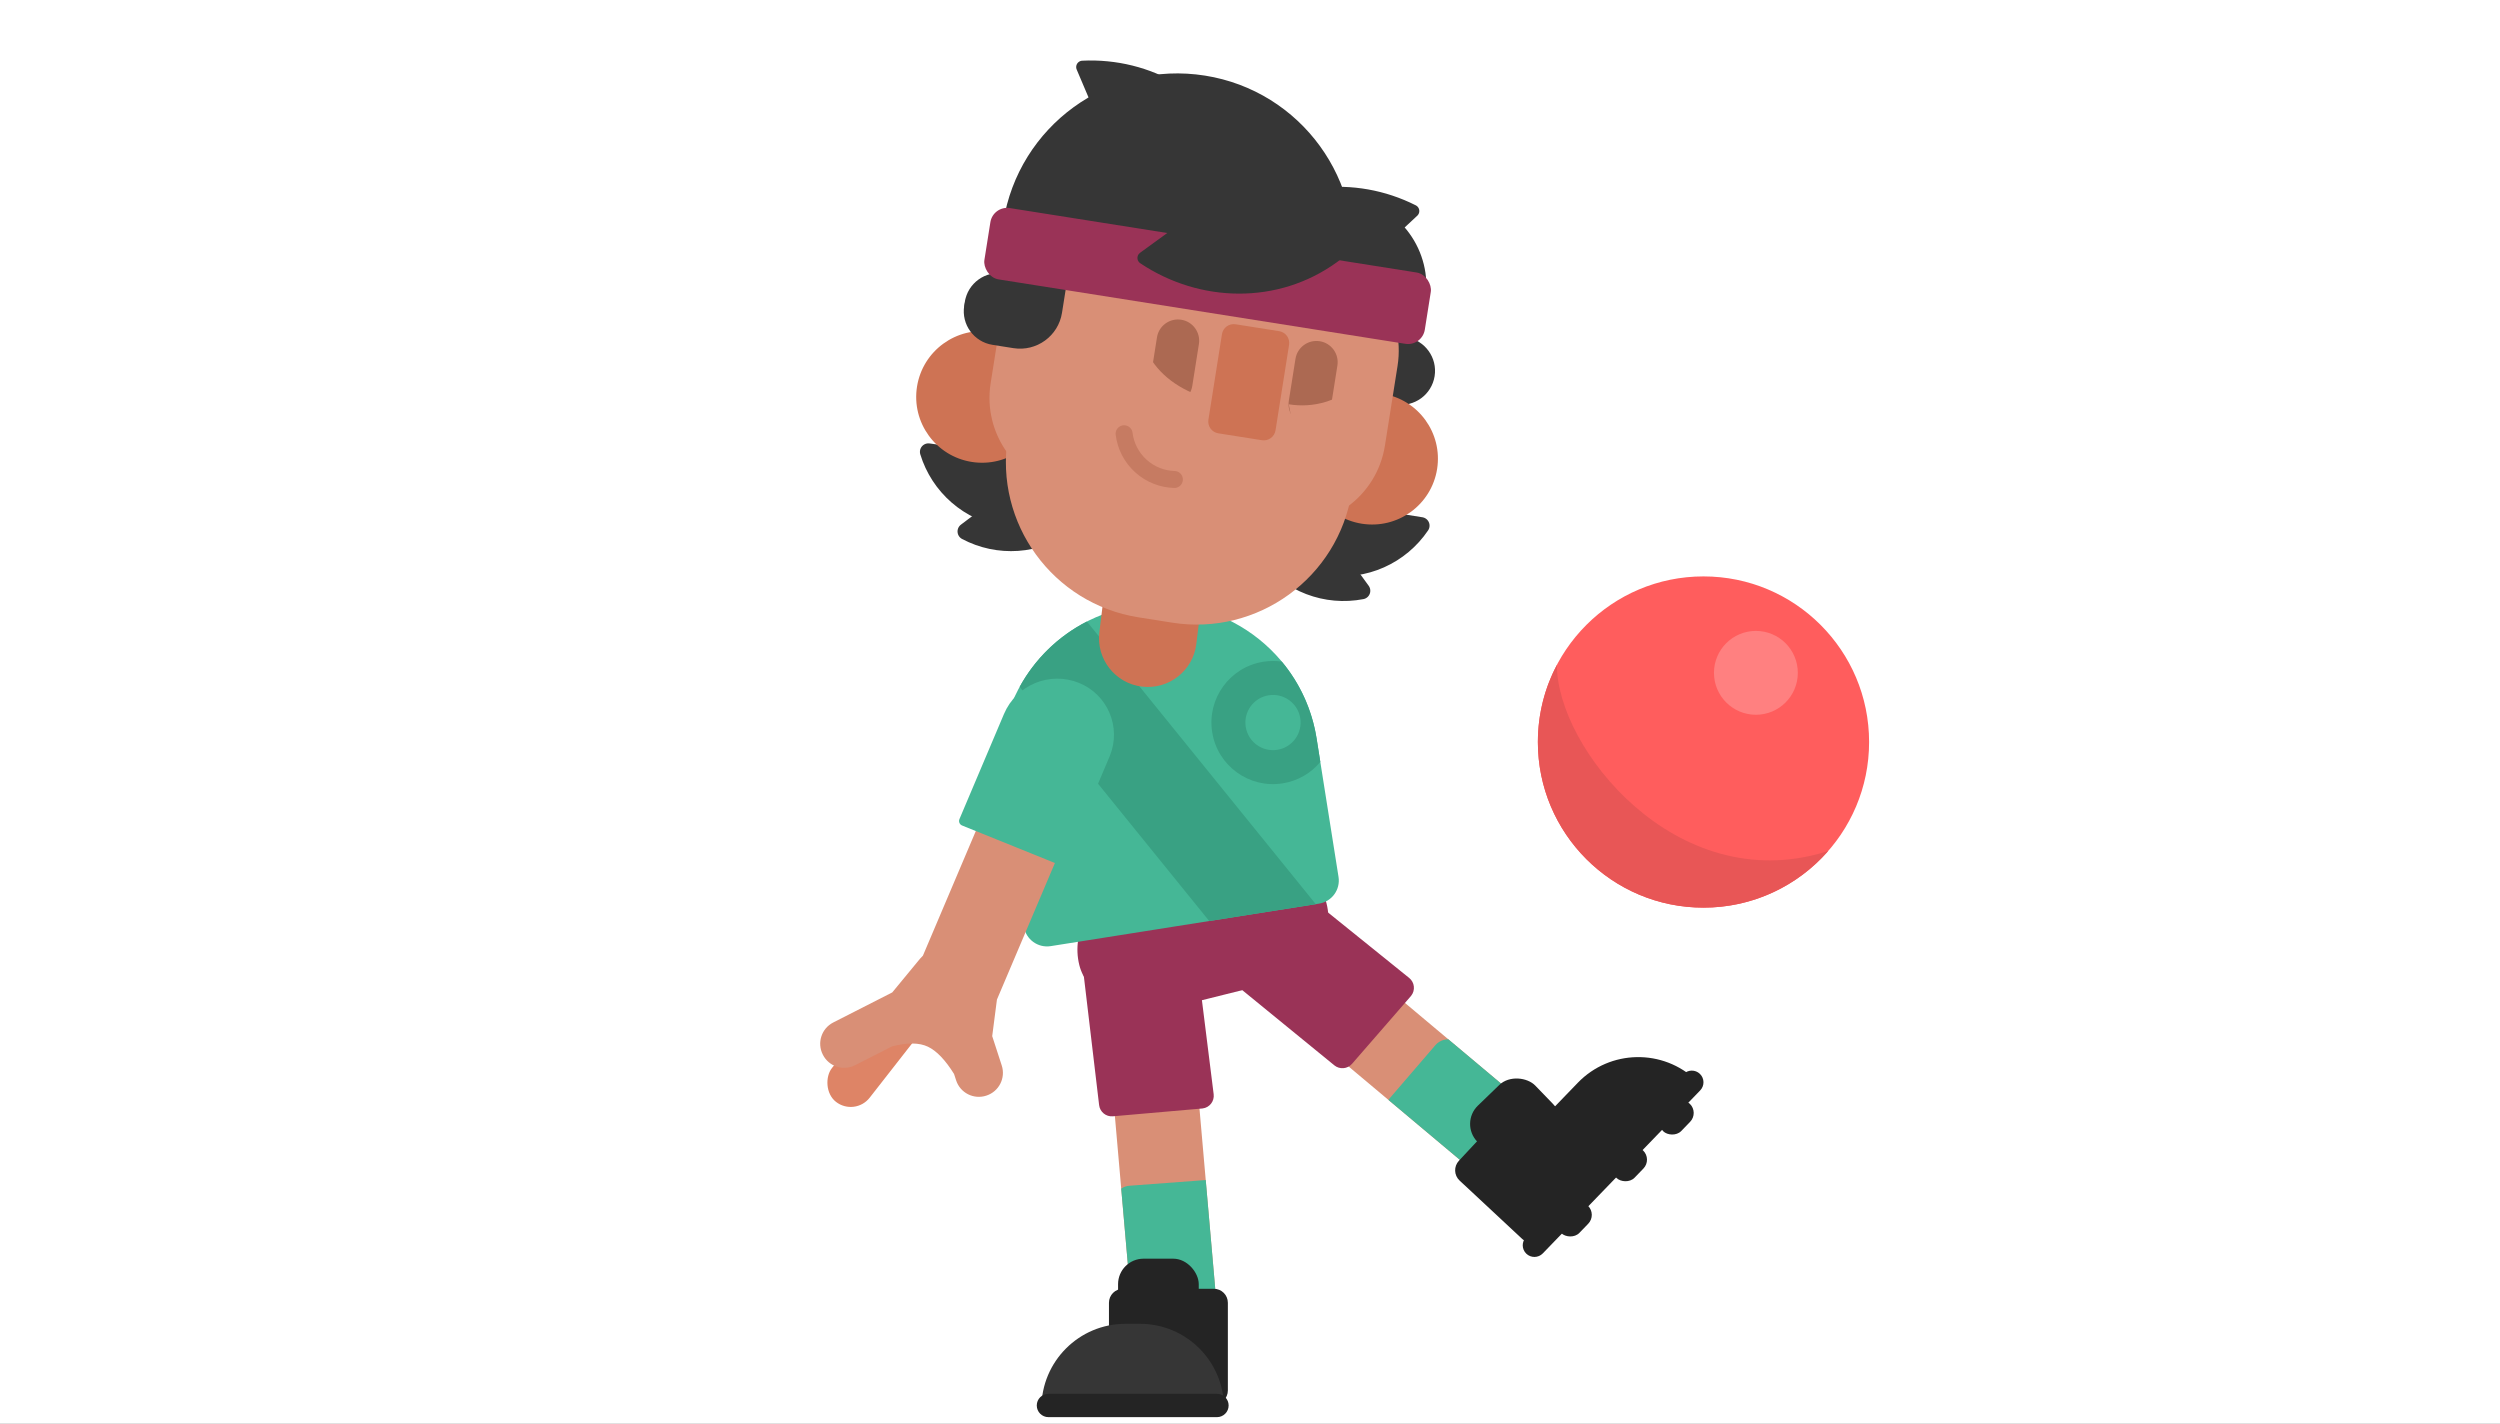 <svg xmlns="http://www.w3.org/2000/svg" xmlns:xlink="http://www.w3.org/1999/xlink" width="288" height="164" viewBox="0 0 288 164">
  <rect x="0" y="0" width="288" height="164" fill="#808080" stroke="none"/>
  <defs>
    <rect id="exp_soccer_game_is_fun-a" width="288" height="164"/>
    <path id="exp_soccer_game_is_fun-c" d="M33.611,37.18 L21.183,37.18 L3.831,7.124 C6.059,4.246 9.125,2.048 12.663,0.897 L33.611,37.18 Z"/>
    <path id="exp_soccer_game_is_fun-d" d="M2.195,10.187 C2.151,19.7 15.872,37.002 33.099,31.74 C33.216,31.704 33.331,31.669 33.445,31.635 C29.948,35.633 24.808,38.158 19.079,38.158 C8.542,38.158 0,29.616 0,19.079 C0,15.868 0.793,12.842 2.195,10.187 Z"/>
  </defs>
  <g fill="none" fill-rule="evenodd">
    <mask id="exp_soccer_game_is_fun-b" fill="#fff">
      <use xlink:href="#exp_soccer_game_is_fun-a"/>
    </mask>
    <use fill="#FFF" xlink:href="#exp_soccer_game_is_fun-a"/>
    <g mask="url(#exp_soccer_game_is_fun-b)">
      <g transform="translate(92.5 2)">
        <g transform="translate(48.461 101.582)">
          <path fill="#D98F76" d="M19.467,-3.589 L19.467,-3.589 C22.169,-3.589 24.359,-1.399 24.359,1.303 L24.359,32.989 C24.359,35.69 22.169,37.881 19.467,37.881 L19.467,37.881 C16.765,37.881 14.575,35.69 14.575,32.989 L14.575,1.303 C14.575,-1.399 16.765,-3.589 19.467,-3.589 Z" transform="rotate(-50 19.467 17.146)"/>
          <path fill="#45B796" d="M25.889,16.148 L34.748,23.582 C36.818,25.319 37.088,28.404 35.351,30.474 C33.614,32.544 30.529,32.814 28.459,31.077 L18.985,23.127 C19.024,23.071 19.067,23.015 19.113,22.962 L24.389,16.829 C24.779,16.374 25.333,16.144 25.889,16.148 Z"/>
        </g>
        <path fill="#242424" d="M78.695,125.806 L89.165,125.806 C90.056,125.806 90.779,126.528 90.779,127.42 L90.779,137.303 C90.779,138.194 90.056,138.917 89.165,138.917 L78.695,138.917 C77.804,138.917 77.081,138.194 77.081,137.303 L77.081,127.42 C77.081,126.528 77.804,125.806 78.695,125.806 Z" transform="rotate(-47 83.93 132.361)"/>
        <rect width="9.295" height="8.806" x="77.395" y="122.943" fill="#242424" rx="2.935" transform="rotate(-44 82.042 127.346)"/>
        <g transform="rotate(-38 228.936 -42.403)">
          <rect width="4.403" height="2.935" x="21.498" y="10.429" fill="#242424" rx="1.468" transform="rotate(-8 23.7 11.897)"/>
          <rect width="4.403" height="2.935" x="13.945" y="11.357" fill="#242424" rx="1.468" transform="rotate(-8 16.146 12.824)"/>
          <rect width="4.403" height="2.935" x="5.018" y="12.453" fill="#242424" rx="1.468" transform="rotate(-8 7.22 13.92)"/>
          <path fill="#242424" d="M11.503,2.135 L17.909,2.135 C23.254,2.135 27.587,6.467 27.587,11.812 L1.826,11.812 L1.826,11.812 C1.826,6.467 6.159,2.135 11.503,2.135 Z" transform="rotate(-8 14.706 6.973)"/>
          <path fill="#242424" d="M1.61,10.25 L27.714,10.25 C28.456,10.25 29.058,10.852 29.058,11.594 L29.058,11.594 C29.058,12.337 28.456,12.939 27.714,12.939 L1.61,12.939 C0.868,12.939 0.266,12.337 0.266,11.594 L0.266,11.594 C0.266,10.852 0.868,10.25 1.61,10.25 Z" transform="rotate(-8 14.662 11.594)"/>
        </g>
        <path fill="#9A3357" d="M53.113,102.079 L63.26,100.01 C64.054,99.848 64.829,100.361 64.991,101.155 C65.007,101.234 65.017,101.313 65.02,101.394 L65.665,118.815 C65.695,119.625 65.063,120.306 64.253,120.336 C64.235,120.337 64.217,120.337 64.199,120.337 L53.877,120.337 C53.084,120.337 52.435,119.707 52.41,118.915 L51.939,103.562 C51.917,102.848 52.412,102.222 53.113,102.079 Z" transform="rotate(-49 58.802 110.159)"/>
        <rect width="29.352" height="14.676" x="31.403" y="98.295" fill="#9A3357" rx="7.338" transform="rotate(-14 46.08 105.633)"/>
        <g transform="rotate(-9 459.155 -92.119)">
          <path fill="#45B796" d="M18.345,0 L18.345,0 C28.477,-1.86118657e-15 36.691,8.213 36.691,18.345 L36.691,34.489 C36.691,35.975 35.486,37.18 34,37.18 L2.691,37.18 C1.205,37.18 -2.62106523e-16,35.975 -4.4408921e-16,34.489 L0,18.345 C-1.24079105e-15,8.213 8.213,1.86118657e-15 18.345,0 Z"/>
          <path fill="#39A183" d="M34.117,8.969 C35.752,11.713 36.691,14.919 36.691,18.345 L36.691,21.083 C35.442,22.177 33.807,22.84 32.017,22.84 C28.099,22.84 24.923,19.664 24.923,15.746 C24.923,11.829 28.099,8.653 32.017,8.653 C32.748,8.653 33.453,8.764 34.117,8.969 Z"/>
          <path fill="#45B796" fill-rule="nonzero" d="M32.017,18.926 C33.773,18.926 35.197,17.503 35.197,15.746 C35.197,13.99 33.773,12.567 32.017,12.567 C30.261,12.567 28.837,13.99 28.837,15.746 C28.837,17.503 30.261,18.926 32.017,18.926 Z"/>
          <use fill="#39A183" opacity=".6" xlink:href="#exp_soccer_game_is_fun-c"/>
        </g>
        <path fill="#CE7354" d="M40.058,60.525 L40.058,60.525 C43.165,60.525 45.684,63.044 45.684,66.151 L45.684,71.532 C45.684,74.639 43.165,77.158 40.058,77.158 L40.058,77.158 C36.951,77.158 34.432,74.639 34.432,71.532 L34.432,66.151 C34.432,63.044 36.951,60.525 40.058,60.525 Z" transform="rotate(7 40.058 68.842)"/>
        <g transform="translate(35.252 119.682)">
          <path fill="#D98F76" d="M6.532,0.555 L6.532,0.555 C9.234,0.555 11.424,2.746 11.424,5.448 L11.424,29.815 C11.424,32.516 9.234,34.707 6.532,34.707 L6.532,34.707 C3.83,34.707 1.64,32.516 1.64,29.815 L1.64,5.448 C1.64,2.746 3.83,0.555 6.532,0.555 Z" transform="rotate(-5 6.532 17.631)"/>
          <path fill="#45B796" d="M11.148,14.259 L12.467,29.342 C12.556,30.36 12.327,31.332 11.862,32.16 L3.729,32.768 C3.17,32.05 2.806,31.168 2.72,30.195 L1.412,15.243 C1.685,15.059 2.008,14.941 2.36,14.915 L11.148,14.259 Z"/>
        </g>
        <path fill="#242424" d="M36.867,146.467 L47.336,146.467 C48.227,146.467 48.95,147.189 48.95,148.081 L48.95,158.183 C48.95,159.075 48.227,159.797 47.336,159.797 L36.867,159.797 C35.975,159.797 35.252,159.075 35.252,158.183 L35.252,148.081 C35.252,147.189 35.975,146.467 36.867,146.467 Z"/>
        <rect width="9.295" height="8.806" x="36.301" y="143" fill="#242424" rx="2.935"/>
        <g transform="translate(26.936 150.502)">
          <path fill="#363636" d="M10.217,0 L11.885,0 C17.23,-9.81821984e-16 21.563,4.333 21.563,9.678 L0.539,9.678 L0.539,9.678 C0.539,4.333 4.872,9.81821984e-16 10.217,0 Z"/>
          <path fill="#242424" d="M1.344,8.065 L20.757,8.065 C21.5,8.065 22.102,8.666 22.102,9.409 L22.102,9.409 C22.102,10.151 21.5,10.753 20.757,10.753 L1.344,10.753 C0.602,10.753 9.0909443e-17,10.151 0,9.409 L0,9.409 C-9.0909443e-17,8.666 0.602,8.065 1.344,8.065 Z"/>
        </g>
        <path fill="#9A3357" d="M34.033,107.95 L44.181,105.881 C44.975,105.719 45.75,106.231 45.912,107.025 C45.928,107.104 45.938,107.184 45.941,107.264 L46.586,124.686 C46.616,125.496 45.984,126.177 45.174,126.207 C45.156,126.207 45.138,126.208 45.12,126.208 L34.798,126.208 C34.005,126.208 33.355,125.578 33.331,124.785 L32.86,109.433 C32.838,108.719 33.333,108.092 34.033,107.95 Z" transform="rotate(-5 39.723 116.03)"/>
        <g transform="rotate(12 10.827 103.011)">
          <path fill="#363636" stroke="#363636" stroke-linecap="round" stroke-linejoin="round" stroke-width="1.957" d="M40.862,47.49 L60.824,47.49 C59.072,51.246 55.261,53.85 50.843,53.85 C46.425,53.85 42.614,51.246 40.862,47.49 Z" transform="rotate(-3 50.843 50.67)"/>
          <path fill="#363636" stroke="#363636" stroke-linecap="round" stroke-linejoin="round" stroke-width="1.957" d="M36.002,48.235 L55.964,48.235 C54.212,51.991 50.402,54.594 45.983,54.594 C41.565,54.594 37.754,51.991 36.002,48.235 Z" transform="rotate(42 45.983 51.414)"/>
          <path fill="#363636" d="M7.751,27.324 L54.715,27.324 C56.876,27.324 58.629,29.076 58.629,31.237 L58.629,31.237 C58.629,33.399 56.876,35.151 54.715,35.151 L7.751,35.151 C5.59,35.151 3.837,33.399 3.837,31.237 L3.837,31.237 C3.837,29.076 5.59,27.324 7.751,27.324 Z" transform="rotate(-3 31.233 31.237)"/>
          <path fill="#363636" stroke="#363636" stroke-linecap="round" stroke-linejoin="round" stroke-width="1.957" d="M3.56,49.753 L23.522,49.753 C21.77,53.509 17.96,56.112 13.541,56.112 C9.123,56.112 5.313,53.509 3.56,49.753 Z" transform="scale(-1 1) rotate(4 0 -334.837)"/>
          <path fill="#363636" stroke="#363636" stroke-linecap="round" stroke-linejoin="round" stroke-width="1.957" d="M8.475,49.899 L28.436,49.899 C26.684,53.656 22.874,56.259 18.455,56.259 C14.037,56.259 10.227,53.656 8.475,49.899 Z" transform="scale(-1 1) rotate(49 0 12.582)"/>
          <path fill="#CE7354" d="M53.523,48.184 C57.711,48.184 61.106,44.789 61.106,40.601 C61.106,36.414 57.711,33.019 53.523,33.019 C49.336,33.019 45.941,36.414 45.941,40.601 C45.941,44.789 49.336,48.184 53.523,48.184 Z" transform="rotate(-3 53.523 40.601)"/>
          <circle cx="8.089" cy="42.982" r="7.583" fill="#CE7354" transform="rotate(-3 8.09 42.982)"/>
          <path fill="#D98F76" d="M19.697,19.491 L43.179,19.491 C49.393,19.491 54.431,24.528 54.431,30.743 L54.431,40.038 C54.431,45.982 49.612,50.8 43.668,50.8 L19.208,50.8 C13.264,50.8 8.445,45.982 8.445,40.038 L8.445,30.743 C8.445,24.528 13.483,19.491 19.697,19.491 Z" transform="rotate(-3 31.438 35.145)"/>
          <path fill="#D98F76" d="M23.195,27.793 L40.807,27.793 C47.021,27.793 52.059,32.83 52.059,39.044 L52.059,45.893 C52.059,55.89 43.955,63.994 33.958,63.994 L30.044,63.994 C20.047,63.994 11.944,55.89 11.944,45.893 L11.944,39.044 C11.944,32.83 16.981,27.793 23.195,27.793 Z" transform="rotate(-3 32.001 45.893)"/>
          <path fill="#AC6952" d="M28.947,29.507 L28.947,29.507 C30.297,29.507 31.393,30.602 31.393,31.953 L31.393,36.845 C31.393,38.196 30.297,39.291 28.947,39.291 L28.947,39.291 C27.596,39.291 26.501,38.196 26.501,36.845 L26.501,31.953 C26.501,30.602 27.596,29.507 28.947,29.507 Z" transform="rotate(-3 28.947 34.399)"/>
          <path fill="#D98F76" d="M24.962,32.581 C26.29,35.189 28.533,36.901 31.691,37.717 C34.848,38.532 33.493,39.593 27.625,40.897 L22.096,35.638 L24.962,32.581 Z" transform="rotate(-3 27.722 36.739)"/>
          <path fill="#AC6952" d="M45.067,28.611 L45.067,28.611 C46.418,28.611 47.513,29.706 47.513,31.057 L47.513,35.949 C47.513,37.3 46.418,38.395 45.067,38.395 L45.067,38.395 C43.716,38.395 42.621,37.3 42.621,35.949 L42.621,31.057 C42.621,29.706 43.716,28.611 45.067,28.611 Z" transform="rotate(-3 45.067 33.503)"/>
          <path fill="#CE7354" d="M35.249,28.581 L40.335,28.581 C41.092,28.581 41.706,29.195 41.706,29.952 L41.706,39.929 C41.706,40.687 41.092,41.3 40.335,41.3 L35.249,41.3 C34.492,41.3 33.878,40.687 33.878,39.929 L33.878,29.952 C33.878,29.195 34.492,28.581 35.249,28.581 Z" transform="rotate(-3 37.792 34.94)"/>
          <path stroke="#C67B62" stroke-linecap="round" stroke-linejoin="round" stroke-width="1.957" d="M24.09,45.629 C25.14,46.52 26.498,47.057 27.981,47.057 C29.485,47.057 30.861,46.504 31.918,45.589" transform="scale(-1 1) rotate(-30 0 150.835)"/>
          <path fill="#D98F76" d="M44.991,31.48 C46.319,34.088 48.562,35.8 51.719,36.616 C54.877,37.431 53.521,38.492 47.653,39.796 L42.124,34.537 L44.991,31.48 Z" transform="rotate(-66 47.75 35.638)"/>
          <path fill="#363636" d="M7.806,28.951 L15.145,28.951 L15.145,31.887 C15.145,34.588 12.954,36.779 10.252,36.779 L7.806,36.779 C5.645,36.779 3.893,35.027 3.893,32.865 L3.893,32.865 C3.893,30.704 5.645,28.951 7.806,28.951 Z" transform="rotate(-3 9.519 32.865)"/>
          <path fill="#363636" stroke="#363636" stroke-linecap="round" stroke-linejoin="round" stroke-width="1.468" d="M52.727,11.885 C52.119,12.781 51.419,13.63 50.627,14.422 C45.162,19.887 36.923,20.983 30.034,17.804 L35.953,11.885 L52.727,11.885 Z" transform="rotate(170 41.38 15.729)"/>
          <path fill="#363636" d="M26.087,1.421 L26.087,1.421 C37.299,1.421 46.389,10.511 46.389,21.724 L46.389,23.436 L5.784,23.436 L5.784,21.724 C5.784,10.511 14.874,1.421 26.087,1.421 Z" transform="rotate(-3 26.087 12.429)"/>
          <path fill="#363636" d="M38.821,11.847 L45.181,11.847 C50.855,11.847 55.455,16.446 55.455,22.12 L28.548,22.12 L28.548,22.12 C28.548,16.446 33.148,11.847 38.821,11.847 Z" transform="rotate(-3 42.001 16.983)"/>
          <path fill="#363636" stroke="#363636" stroke-linecap="round" stroke-linejoin="round" stroke-width="1.468" d="M33.676,3.576 C33.068,4.471 32.368,5.321 31.576,6.113 C26.111,11.578 17.872,12.674 10.983,9.495 L16.902,3.576 L33.676,3.576 Z" transform="scale(1 -1) rotate(-10 -62.475 0)"/>
          <rect width="51.367" height="8.317" x="4.926" y="19.79" fill="#9A3357" rx="1.957" transform="rotate(-3 30.61 23.949)"/>
          <path fill="#363636" stroke="#363636" stroke-linecap="round" stroke-linejoin="round" stroke-width="1.468" d="M46.614,16.635 C45.977,17.572 45.244,18.461 44.415,19.29 C38.695,25.01 30.071,26.158 22.86,22.83 L29.055,16.635 L46.614,16.635 Z" transform="rotate(-3 34.737 20.658)"/>
        </g>
        <g transform="rotate(5 -890.079 88.76)">
          <rect width="5.527" height="14.569" x="4.76" y="33.496" fill="#DE8466" rx="2.764" transform="rotate(33 7.524 40.78)"/>
          <path fill="#D98F76" d="M10.323,40.269 L6.406,43.011 C5.162,43.882 3.447,43.58 2.576,42.335 L2.561,42.313 C1.69,41.069 1.992,39.354 3.236,38.483 L9.486,34.107 L12.115,29.817 C12.2,29.678 12.294,29.546 12.395,29.422 L19.901,1.407 L29.393,3.95 L21.543,33.246 L21.59,37.491 L23.15,40.689 C23.815,42.055 23.248,43.701 21.883,44.367 L21.859,44.379 C20.494,45.044 18.847,44.478 18.182,43.112 L17.843,42.419 C16.625,40.961 15.486,40.064 14.429,39.729 C13.371,39.393 12.002,39.573 10.323,40.269 Z" transform="rotate(3 15.728 23.032)"/>
        </g>
        <path fill="#45B796" d="M28.015,75.848 L28.015,75.848 C31.576,75.848 34.463,78.735 34.463,82.296 C34.463,82.332 34.463,82.368 34.462,82.404 L34.241,95.574 C34.236,95.879 33.987,96.124 33.682,96.124 L21.686,96.124 C21.377,96.124 21.127,95.874 21.127,95.565 C21.127,95.561 21.127,95.558 21.127,95.555 L21.348,82.404 C21.409,78.766 24.376,75.848 28.015,75.848 Z" transform="rotate(22 27.795 85.986)"/>
        <g transform="translate(84.662 64.402)">
          <circle cx="19.079" cy="19.079" r="19.079" fill="#FF5D5D"/>
          <use fill="#E85656" xlink:href="#exp_soccer_game_is_fun-d"/>
          <circle cx="25.117" cy="11.109" r="4.83" fill="#FF8080"/>
        </g>
      </g>
    </g>
  </g>
</svg>
